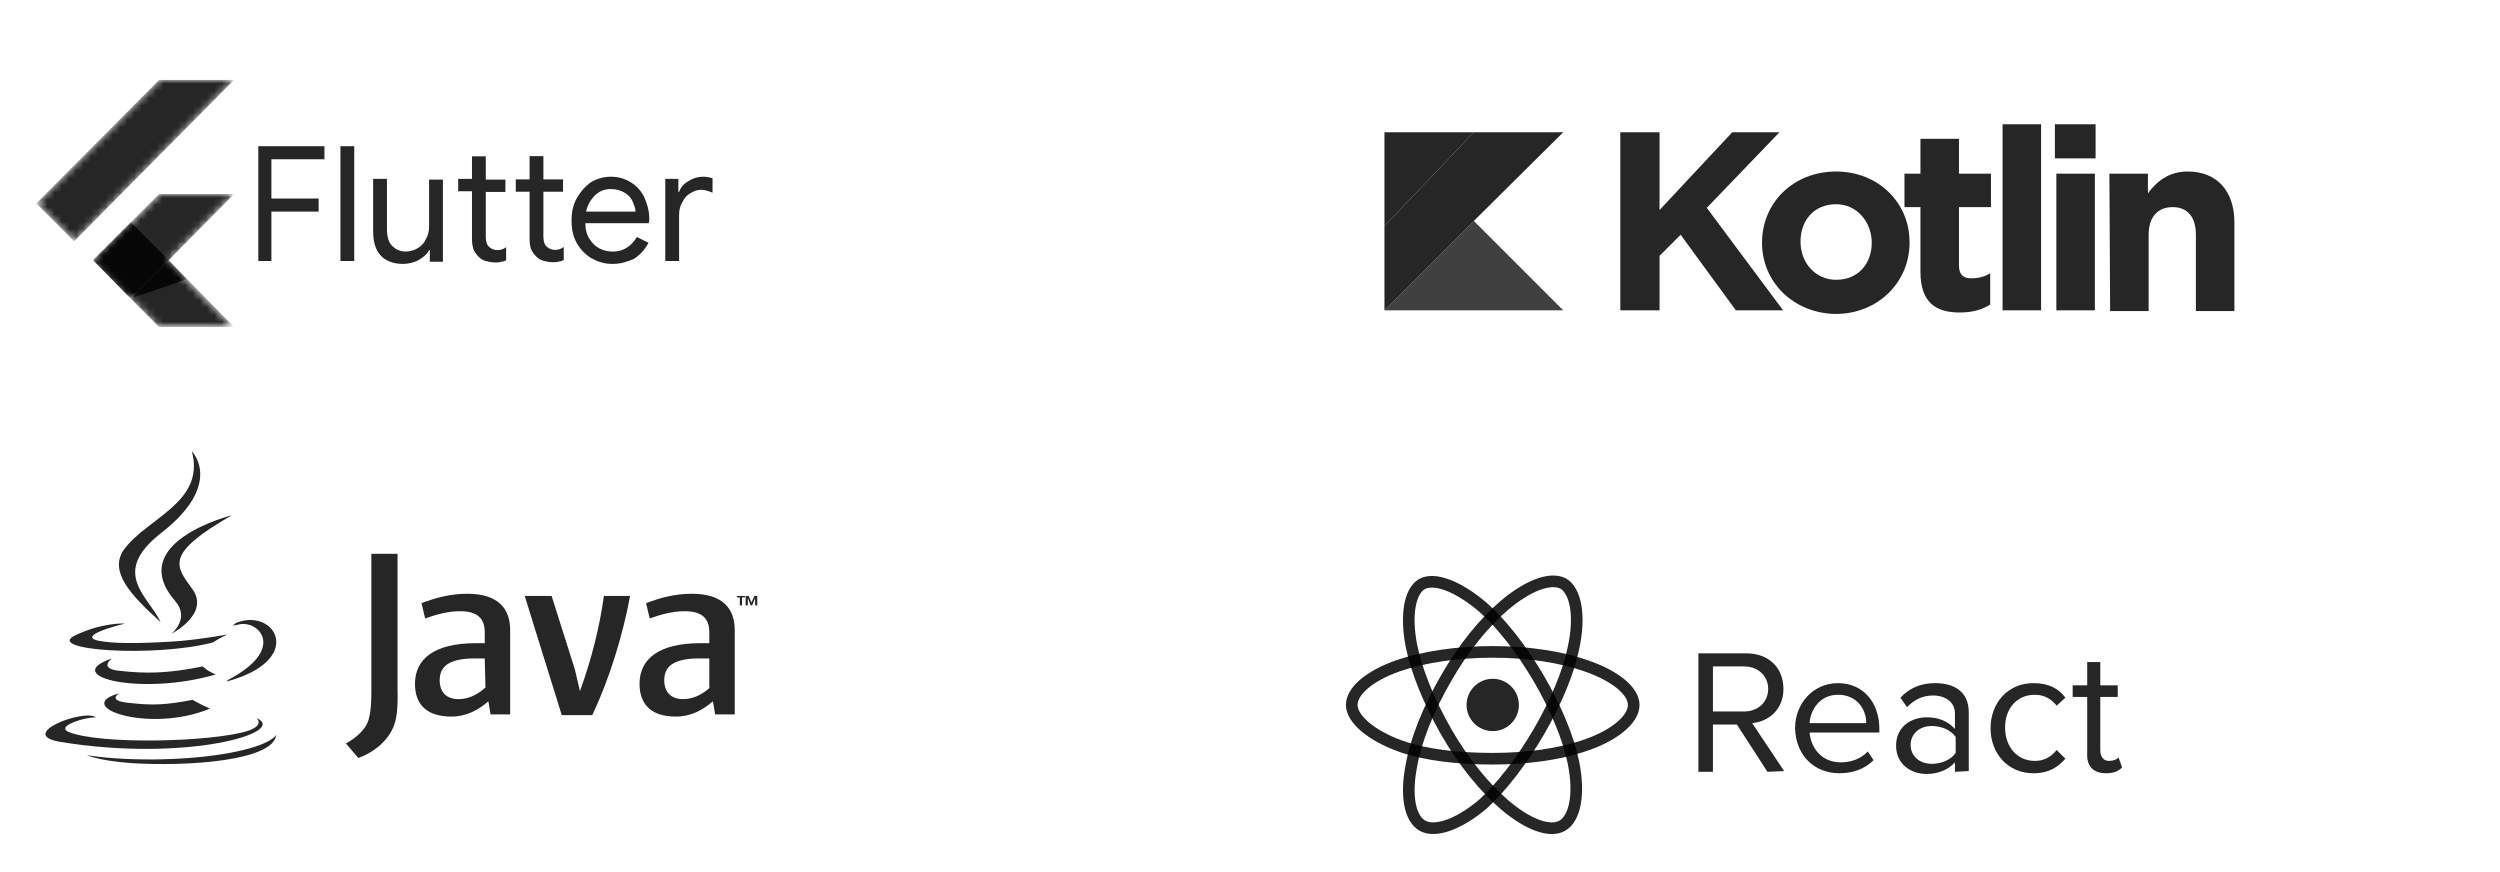 <svg xmlns="http://www.w3.org/2000/svg" xmlns:xlink="http://www.w3.org/1999/xlink" id="Layer_1" x="0px" y="0px" viewBox="0 0 344 120" style="enable-background:new 0 0 344 120;" xml:space="preserve"><style type="text/css">	.st0{filter:url(#Adobe_OpacityMaskFilter);}	.st1{fill-rule:evenodd;clip-rule:evenodd;fill:#FFFFFF;}	.st2{mask:url(#mask-2_1_);fill-opacity:0.85;}	.st3{filter:url(#Adobe_OpacityMaskFilter_1_);}	.st4{mask:url(#mask-4_1_);fill-opacity:0.85;}	.st5{filter:url(#Adobe_OpacityMaskFilter_2_);}	.st6{mask:url(#mask-6_1_);fill-opacity:0.85;}	.st7{filter:url(#Adobe_OpacityMaskFilter_3_);}	.st8{mask:url(#mask-8_1_);fill-opacity:0.85;}	.st9{filter:url(#Adobe_OpacityMaskFilter_4_);}	.st10{mask:url(#mask-10_1_);fill-opacity:0.85;}	.st11{fill-opacity:0.85;}	.st12{fill:none;stroke:#000000;stroke-width:1.6;stroke-opacity:0.85;}	.st13{fill-rule:evenodd;clip-rule:evenodd;fill-opacity:0.85;}	.st14{fill-opacity:0.75;}</style><g id="flutterio-ar21" transform="translate(5, 11)">	<g id="Group">		<g id="Clipped">			<g id="Shape">			</g>			<defs>				<filter id="Adobe_OpacityMaskFilter" filterUnits="userSpaceOnUse" x="7.8" y="15.7" width="19.5" height="14.4">									</filter>			</defs>			<mask maskUnits="userSpaceOnUse" x="7.8" y="15.7" width="19.5" height="14.4" id="mask-2_1_">				<g class="st0">					<path id="path-1_1_" class="st1" d="M27.2,15.7l-9.1,9.2l9.1,9.2H16.9l-9.1-9.2l9.1-9.2H27.2z M16.9,0L0,17l5.2,5.2L27.2,0      H16.9z"></path>				</g>			</mask>			<polygon id="Path" class="st2" points="13,30.1 27.2,15.7 16.9,15.7 7.8,24.8    "></polygon>		</g>		<g id="Clipped_1_">			<g id="Shape_1_">			</g>			<defs>				<filter id="Adobe_OpacityMaskFilter_1_" filterUnits="userSpaceOnUse" x="0" y="0" width="27.2" height="22.2">									</filter>			</defs>			<mask maskUnits="userSpaceOnUse" x="0" y="0" width="27.2" height="22.2" id="mask-4_1_">				<g class="st3">					<path id="path-3_1_" class="st1" d="M27.2,15.7l-9.1,9.2l9.1,9.2H16.9l-9.1-9.2l9.1-9.2H27.2z M16.9,0L0,17l5.2,5.2L27.2,0      H16.9z"></path>				</g>			</mask>			<polygon id="Path_1_" class="st4" points="0,17 16.9,0 27.2,0 5.2,22.2    "></polygon>		</g>		<g id="Clipped_2_">			<g id="Shape_2_">			</g>			<defs>				<filter id="Adobe_OpacityMaskFilter_2_" filterUnits="userSpaceOnUse" x="13" y="24.8" width="14.3" height="9.2">									</filter>			</defs>			<mask maskUnits="userSpaceOnUse" x="13" y="24.8" width="14.3" height="9.2" id="mask-6_1_">				<g class="st5">					<path id="path-5_1_" class="st1" d="M27.2,15.7l-9.1,9.2l9.1,9.2H16.9l-9.1-9.2l9.1-9.2H27.2z M16.9,0L0,17l5.2,5.2L27.2,0      H16.9z"></path>				</g>			</mask>			<polygon id="Path_2_" class="st6" points="16.9,34 27.2,34 18.2,24.8 13,30.1    "></polygon>		</g>		<g id="Clipped_3_">			<g id="Shape_3_">			</g>			<defs>				<filter id="Adobe_OpacityMaskFilter_3_" filterUnits="userSpaceOnUse" x="13" y="24.8" width="7.7" height="5.2">									</filter>			</defs>			<mask maskUnits="userSpaceOnUse" x="13" y="24.8" width="7.7" height="5.2" id="mask-8_1_">				<g class="st7">					<path id="path-7_1_" class="st1" d="M27.2,15.7l-9.1,9.2l9.1,9.2H16.9l-9.1-9.2l9.1-9.2H27.2z M16.9,0L0,17l5.2,5.2L27.2,0      H16.9z"></path>				</g>			</mask>			<polygon id="Path_3_" class="st8" points="18.2,24.8 13,30.1 20.7,27.4    "></polygon>		</g>		<g id="Clipped_4_">			<g id="Shape_4_">			</g>			<defs>				<filter id="Adobe_OpacityMaskFilter_4_" filterUnits="userSpaceOnUse" x="7.8" y="19.6" width="10.4" height="10.5">									</filter>			</defs>			<mask maskUnits="userSpaceOnUse" x="7.8" y="19.6" width="10.4" height="10.5" id="mask-10_1_">				<g class="st9">					<path id="path-9_1_" class="st1" d="M27.2,15.7l-9.1,9.2l9.1,9.2H16.9l-9.1-9.2l9.1-9.2H27.2z M16.9,0L0,17l5.2,5.2L27.2,0      H16.9z"></path>				</g>			</mask>			<polygon id="Path_4_" class="st10" points="7.8,24.8 13,19.6 18.2,24.8 13,30.1    "></polygon>		</g>	</g>	<g id="Group_1_" transform="translate(30.544, 9.114)">		<path id="Shape_5_" class="st11" d="M0,0h9.1v1.8H1.8v5.4h6.5V9H1.8v6.8H0V0z M11.3,0h1.9v15.8h-1.9V0z M19.9,16.2   c-1.3,0-2.4-0.4-3.1-1.2c-0.7-0.8-1-1.9-1-3.3V4.5h1.9v6.8c0,1.1,0.2,1.9,0.7,2.4c0.5,0.5,1.1,0.8,1.9,0.8c0.6,0,1.2-0.2,1.7-0.5   c0.5-0.3,0.9-0.8,1.1-1.3c0.3-0.5,0.4-1.1,0.4-1.7V4.6h1.9v11.3h-1.8v-1.6h-0.1c-0.3,0.6-0.8,1-1.5,1.4   C21.4,16,20.7,16.2,19.9,16.2L19.9,16.2z"></path>		<path id="a" class="st11" d="M32.6,16c-0.5,0-0.9-0.1-1.3-0.2c-0.4-0.1-0.7-0.3-1-0.6c-0.3-0.3-0.5-0.6-0.7-1   c-0.1-0.4-0.2-0.8-0.2-1.3V6.2h-1.9V4.5h1.9V1.4h1.9v3.2h2.7v1.7h-2.7v6.1c0,0.6,0.1,1.1,0.4,1.4c0.3,0.3,0.7,0.5,1.2,0.5   c0.4,0,0.8-0.1,1.2-0.4v1.8c-0.2,0.1-0.4,0.2-0.7,0.2C33.2,16,32.9,16,32.6,16L32.6,16z"></path>		<g id="a-link" transform="translate(35.427, 1.369)">			<path id="a_1_" class="st11" d="M5.1,14.6c-0.5,0-0.9-0.1-1.3-0.2c-0.4-0.1-0.7-0.3-1-0.6c-0.3-0.3-0.5-0.6-0.7-1    C2,12.5,1.9,12,1.9,11.5V4.9H0V3.2h1.9V0h1.9v3.2h2.7v1.7H3.8V11c0,0.6,0.1,1.1,0.4,1.4c0.3,0.3,0.7,0.5,1.2,0.5    c0.4,0,0.8-0.1,1.2-0.4v1.8c-0.2,0.1-0.4,0.2-0.7,0.2C5.7,14.6,5.4,14.6,5.1,14.6L5.1,14.6z"></path>		</g>		<path id="Shape_6_" class="st11" d="M48.7,16.2c-1.1,0-2-0.3-2.9-0.8c-0.8-0.5-1.5-1.2-2-2.1c-0.5-0.9-0.7-1.9-0.7-3.1   c0-1.1,0.2-2.1,0.7-3c0.5-0.9,1.1-1.6,1.9-2.2c0.8-0.5,1.8-0.8,2.8-0.8c1.1,0,2,0.3,2.8,0.8c0.8,0.5,1.4,1.2,1.8,2   c0.4,0.9,0.7,1.9,0.7,3c0,0.2,0,0.4-0.1,0.6H45c0,0.9,0.2,1.6,0.6,2.2c0.4,0.6,0.8,1,1.4,1.3c0.6,0.3,1.2,0.4,1.8,0.4   c1.4,0,2.5-0.7,3.3-2l1.6,0.8c-0.5,0.9-1.1,1.6-2,2.2C50.8,15.9,49.9,16.2,48.7,16.2L48.7,16.2z M51.9,9c0-0.5-0.2-0.9-0.4-1.4   c-0.2-0.5-0.6-0.9-1.1-1.2c-0.5-0.3-1.1-0.5-1.9-0.5c-0.9,0-1.6,0.3-2.2,0.9c-0.6,0.6-1,1.3-1.2,2.2L51.9,9L51.9,9z M56,4.5h1.8   v1.8h0.1c0.2-0.6,0.6-1.1,1.3-1.5c0.6-0.4,1.3-0.6,2-0.6c0.5,0,0.9,0.1,1.3,0.2v2c-0.5-0.2-1-0.4-1.6-0.4c-0.5,0-1,0.2-1.5,0.5   c-0.5,0.3-0.8,0.7-1.1,1.3c-0.3,0.5-0.4,1.1-0.4,1.7v6.3H56L56,4.5L56,4.5z"></path>	</g></g><g id="reactjs-ar21" transform="translate(186, 80)">	<g id="Group_2_">		<ellipse id="Oval" class="st11" cx="19.4" cy="17" rx="3.6" ry="3.6"></ellipse>		<g id="Path_5_">			<path class="st12" d="M19.4,9.7c4.9,0,9.4,0.7,12.8,1.9c4.1,1.4,6.6,3.5,6.6,5.4c0,2-2.7,4.3-7.1,5.7c-3.3,1.1-7.7,1.7-12.3,1.7    c-4.7,0-9.2-0.5-12.6-1.7C2.6,21.2,0,18.9,0,17c0-1.9,2.4-4,6.4-5.4C9.9,10.4,14.5,9.7,19.4,9.7L19.4,9.7z"></path>			<path class="st12" d="M13,13.3c2.4-4.2,5.3-7.7,8-10c3.3-2.8,6.4-3.9,8.1-3c1.7,1,2.4,4.4,1.4,8.9c-0.7,3.4-2.4,7.4-4.7,11.4    c-2.4,4.1-5.1,7.6-7.7,10c-3.4,2.9-6.7,4-8.4,3c-1.7-1-2.3-4.1-1.5-8.2C8.8,21.9,10.5,17.6,13,13.3L13,13.3z"></path>			<path class="st12" d="M13,20.7c-2.4-4.2-4.1-8.4-4.8-11.9C7.4,4.6,8,1.4,9.6,0.4c1.7-1,5,0.2,8.5,3.2c2.6,2.3,5.3,5.8,7.6,9.7    c2.4,4.1,4.1,8.2,4.8,11.6c0.9,4.4,0.2,7.7-1.5,8.7c-1.7,1-4.7-0.1-7.9-2.8C18.4,28.5,15.4,24.9,13,20.7L13,20.7z"></path>		</g>	</g>	<path id="Shape_7_" class="st13" d="M59.5,26.1l-4.4-6.6c2.2-0.2,4.3-1.8,4.3-4.7c0-3-2.1-4.9-5.1-4.9h-6.6v16.3h2v-6.5h3.3  l4.2,6.5L59.5,26.1z M54,17.9h-4.3v-6.2H54c1.9,0,3.3,1.3,3.3,3.1S55.9,17.9,54,17.9L54,17.9z M67.1,26.4c1.9,0,3.5-0.6,4.7-1.8  L71,23.4c-0.9,1-2.3,1.5-3.7,1.5c-2.6,0-4.1-1.9-4.3-4.1h9.6v-0.5c0-3.5-2.1-6.3-5.7-6.3c-3.4,0-5.9,2.8-5.9,6.2  C61.1,23.9,63.6,26.4,67.1,26.4L67.1,26.4z M70.8,19.5H63c0.1-1.8,1.4-3.9,3.9-3.9C69.6,15.6,70.8,17.7,70.8,19.5z M84.9,26.1V18  c0-2.9-2.1-4-4.6-4c-1.9,0-3.5,0.6-4.8,2l0.9,1.3c1.1-1.1,2.2-1.6,3.6-1.6c1.7,0,3,0.9,3,2.5v2.1c-1-1.1-2.3-1.6-3.9-1.6  c-2,0-4.2,1.2-4.2,3.9c0,2.6,2.1,3.9,4.2,3.9c1.6,0,3-0.6,3.9-1.6v1.3L84.9,26.1z M79.8,25.1c-1.7,0-2.9-1.1-2.9-2.6  c0-1.5,1.2-2.6,2.9-2.6c1.3,0,2.6,0.5,3.3,1.5v2.2C82.4,24.6,81.1,25.1,79.8,25.1L79.8,25.1z M93.8,26.4c2.2,0,3.4-0.9,4.4-2  L97,23.2c-0.8,1-1.8,1.5-3,1.5c-2.5,0-4.1-2-4.1-4.6s1.6-4.5,4.1-4.5c1.2,0,2.2,0.5,3,1.5l1.2-1.1c-0.9-1.2-2.2-2-4.4-2  c-3.5,0-5.9,2.7-5.9,6.2C87.9,23.7,90.3,26.4,93.8,26.4L93.8,26.4z M103.8,26.4c1.1,0,1.7-0.3,2.2-0.8l-0.5-1.4  c-0.2,0.3-0.7,0.5-1.3,0.5c-0.8,0-1.2-0.6-1.2-1.5v-7.3h2.4v-1.6H103v-3.2h-1.8v3.2h-2v1.6h2v7.7C101.1,25.4,102,26.4,103.8,26.4  L103.8,26.4z"></path></g><g id="java" transform="translate(186, 6)">	<g>		<path id="Shape_8_" class="st11" d="M-169.6,89.4c0,0-1.7,1,1.2,1.3c3.4,0.4,5.2,0.3,8.9-0.4c0,0,1,0.6,2.4,1.2   C-165.5,95-176.2,91.2-169.6,89.4z M-170.6,84.6c0,0-1.9,1.4,1,1.7c3.7,0.4,6.5,0.4,11.5-0.6c0,0,0.7,0.7,1.8,1.1   C-166.5,89.8-177.9,87.1-170.6,84.6z"></path>		<path id="Path_6_" class="st11" d="M-161.9,76.7c2.1,2.4-0.5,4.5-0.5,4.5s5.3-2.7,2.9-6.1c-2.3-3.2-4-4.8,5.4-10.2   C-154.1,64.9-168.9,68.6-161.9,76.7z"></path>		<path id="Shape_9_" class="st11" d="M-150.7,92.8c0,0,1.2,1-1.3,1.8c-4.9,1.5-20.3,1.9-24.6,0.1c-1.5-0.7,1.3-1.6,2.3-1.8   c0.9-0.2,1.5-0.2,1.5-0.2c-1.7-1.2-11.1,2.4-4.8,3.4C-160.4,98.9-146.2,94.8-150.7,92.8z M-168.8,79.8c0,0-7.9,1.9-2.8,2.5   c2.1,0.3,6.4,0.2,10.4-0.1c3.3-0.3,6.5-0.9,6.5-0.9s-1.1,0.5-2,1.1c-8,2.1-23.4,1.1-18.9-1C-171.8,79.6-168.8,79.8-168.8,79.8   L-168.8,79.8z M-154.7,87.6c8.1-4.2,4.4-8.2,1.7-7.7c-0.6,0.1-0.9,0.2-0.9,0.2s0.2-0.4,0.7-0.5c5.2-1.8,9.2,5.3-1.7,8.2   C-154.8,87.8-154.7,87.7-154.7,87.6z"></path>		<path id="Path_7_" class="st11" d="M-159.6,56.1c0,0,4.5,4.5-4.3,11.3c-7,5.5-1.6,8.7,0,12.2c-4.1-3.7-7.1-6.9-5.1-9.9   C-165.9,65.3-157.7,63.2-159.6,56.1z"></path>		<path id="Path_8_" class="st11" d="M-168,99c7.8,0.5,19.7-0.3,20-3.9c0,0-0.5,1.4-6.4,2.5c-6.6,1.2-14.8,1.1-19.7,0.3   C-174.1,97.8-173.1,98.6-168,99z"></path>	</g>	<path id="Shape_10_" class="st11" d="M-84.2,76.2h-0.4V76h1.1v0.2h-0.4v1.1h-0.3V76.2z M-82.1,76.3L-82.1,76.3l-0.4,1h-0.2l-0.4-1  h0v1h-0.3V76h0.4l0.4,0.9l0.4-0.9h0.4v1.3h-0.3L-82.1,76.3L-82.1,76.3L-82.1,76.3z M-119.2,88.6c-1.2,1.1-2.5,1.6-3.7,1.6  c-1.7,0-2.6-1-2.6-2.6c0-1.7,1-3,4.8-3h1.4L-119.2,88.6L-119.2,88.6L-119.2,88.6z M-115.8,92.4V80.7c0-3-1.7-5-5.9-5  c-2.4,0-4.5,0.6-6.3,1.3l0.5,2.1c1.4-0.5,3.1-1,4.8-1c2.4,0,3.4,1,3.4,2.9v1.5h-1.2c-5.8,0-8.4,2.2-8.4,5.6c0,2.9,1.7,4.5,5,4.5  c2.1,0,3.7-0.9,5.1-2.1l0.3,1.8H-115.8L-115.8,92.4z M-104.5,92.4h-4.2l-5.1-16.4h3.7l3.2,10.1l0.7,3c1.6-4.4,2.7-8.8,3.3-13.1h3.6  C-100.3,81.4-102.1,87.3-104.5,92.4L-104.5,92.4z M-88.3,88.6c-1.2,1.1-2.5,1.6-3.7,1.6c-1.7,0-2.6-1-2.6-2.6c0-1.7,1-3,4.8-3h1.4  V88.6L-88.3,88.6z M-84.9,92.4V80.7c0-3-1.7-5-5.9-5c-2.4,0-4.5,0.6-6.3,1.3l0.5,2.1c1.4-0.5,3.1-1,4.8-1c2.4,0,3.4,1,3.4,2.9v1.5  h-1.2c-5.8,0-8.4,2.2-8.4,5.6c0,2.9,1.7,4.5,5,4.5c2.1,0,3.7-0.9,5.1-2.1l0.3,1.8H-84.9L-84.9,92.4z M-132.5,95.2  c-1,1.4-2.5,2.5-4.2,3.1l-1.7-2c1.3-0.7,2.4-1.7,2.9-2.7c0.4-0.9,0.6-2,0.6-4.7V70.2h3.6v18.4C-131.2,92.3-131.5,93.7-132.5,95.2  L-132.5,95.2z"></path></g><g id="kotlin" transform="translate(5, 84)">	<g id="Group_3_" transform="translate(32.454, 0)">		<polygon id="Path_9_" class="st11" points="185.5,-65.8 190.9,-65.8 190.9,-55.1 200.9,-65.8 207.4,-65.8 197.4,-55.4    207.9,-41.3 201.4,-41.3 193.8,-51.7 190.9,-48.8 190.9,-41.3 185.5,-41.3   "></polygon>		<path id="Shape_11_" class="st11" d="M205-50.6L205-50.6c0-5.5,4.3-9.8,10.2-9.8c5.8,0,10.1,4.3,10.1,9.7v0.1   c0,5.4-4.3,9.8-10.2,9.8C209.3-40.9,205-45.2,205-50.6L205-50.6z M220.1-50.6L220.1-50.6c0-2.8-2-5.3-4.9-5.3   c-3.1,0-4.9,2.3-4.9,5.1v0.1c0,2.8,2,5.2,4.9,5.2C218.3-45.5,220.1-47.8,220.1-50.6L220.1-50.6z"></path>		<path id="Shape_12_" class="st11" d="M226.8-46.6v-8.9h-2.2v-4.6h2.2v-4.8h5.3v4.8h4.4v4.6h-4.4v8c0,1.2,0.5,1.8,1.7,1.8   c0.9,0,1.8-0.2,2.6-0.7v4.3c-1.1,0.7-2.4,1.1-4.2,1.1C229-41,226.8-42.3,226.8-46.6z M238.1-66.9h5.3v25.6h-5.3V-66.9z    M245.3-66.9h5.6v4.7h-5.6V-66.9z M245.5-60.1h5.3v18.8h-5.3L245.5-60.1z M252.8-60.1h5.3v2.7c1.2-1.6,2.8-3,5.5-3   c4,0,6.4,2.7,6.4,7v12.2h-5.3v-10.5c0-2.5-1.2-3.8-3.2-3.8c-2,0-3.3,1.3-3.3,3.8v10.5h-5.3L252.8-60.1z"></path>	</g>	<polygon id="Path_10_" class="st11" points="197.8,-65.8 185.5,-52.9 185.5,-41.3 197.8,-53.6 210.1,-65.8  "></polygon>	<polygon id="Path_11_" class="st14" points="185.5,-41.3 197.8,-53.6 210.1,-41.3  "></polygon>	<polygon id="Path_12_" class="st11" points="185.5,-65.8 197.8,-65.8 185.5,-52.9  "></polygon></g></svg>